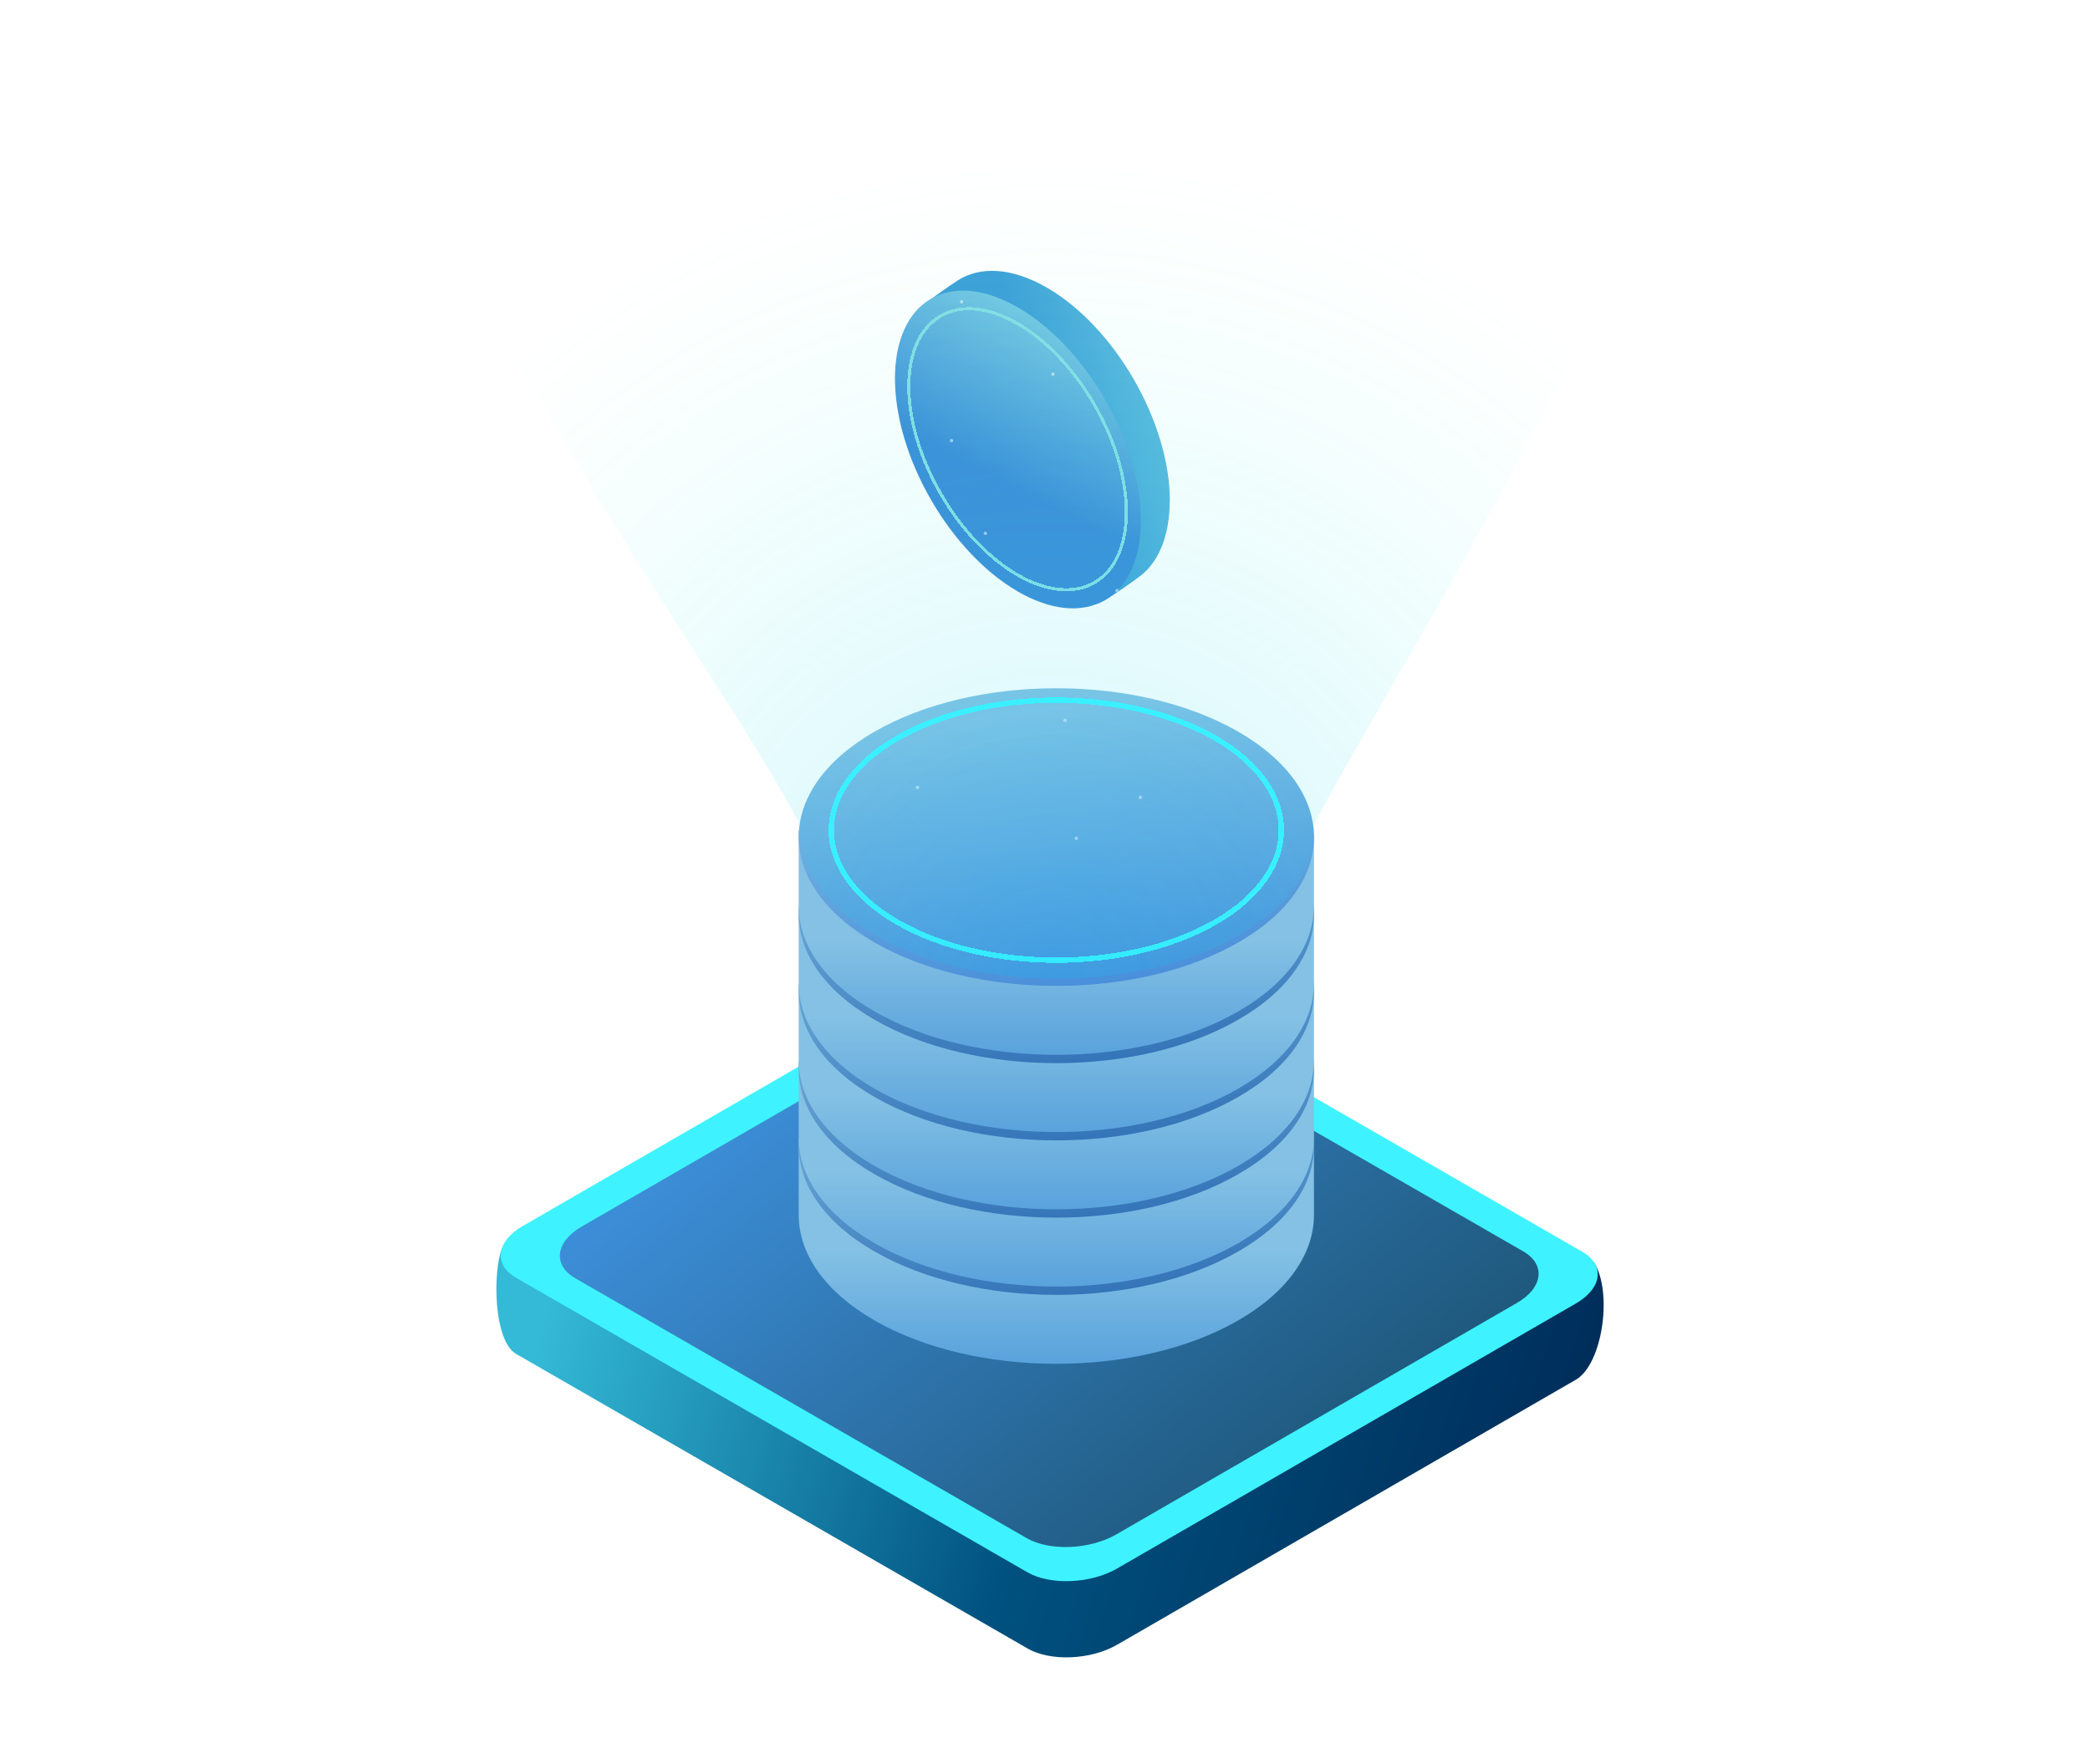<svg width="462" height="390" viewBox="0 0 462 390" fill="none" xmlns="http://www.w3.org/2000/svg">
<g clip-path="url(#clip0_447_4177)">
<g filter="url(#filter0_d_447_4177)">
<path d="M258.568 110.69C258.568 117.981 256.422 123.446 252.818 126.699C251.681 127.724 244.858 132.516 243.465 133.077C238.724 134.999 238.116 130.272 231.405 126.394C216.399 117.725 204.227 96.637 204.227 79.282C204.227 72.664 199.855 71.687 202.882 68.37C203.667 67.504 210.681 62.633 211.642 62.024C216.591 58.819 223.622 59.075 231.421 63.578C246.428 72.248 258.6 93.336 258.6 110.69H258.568Z" fill="url(#paint0_linear_447_4177)"/>
<path d="M244.234 132.664C254.851 126.531 254.853 106.648 244.239 88.253C233.625 69.859 216.414 59.919 205.797 66.052C195.18 72.185 195.178 92.068 205.792 110.463C216.406 128.858 233.617 138.797 244.234 132.664Z" fill="url(#paint1_linear_447_4177)"/>
<g filter="url(#filter1_d_447_4177)">
<path d="M241.939 128.771C251.33 123.345 251.332 105.757 241.943 89.485C232.554 73.214 217.329 64.421 207.938 69.846C198.547 75.271 198.545 92.86 207.934 109.131C217.323 125.403 232.547 134.196 241.939 128.771Z" stroke="#84DEE4" stroke-width="0.69" stroke-miterlimit="10" shape-rendering="crispEdges"/>
</g>
</g>
<path d="M227.114 364.374L114.093 299.283C109.048 296.366 108.92 281.063 110.97 275.887L216.96 220.907C222.79 217.542 231.695 217.173 236.755 220.09L352.339 278.996C356.583 285.71 354.197 301.606 348.367 304.971L246.925 363.573C241.096 366.938 232.191 367.307 227.13 364.39L227.114 364.374Z" fill="url(#paint2_linear_447_4177)"/>
<g filter="url(#filter2_d_447_4177)">
<path d="M227.114 347.548L114.093 282.457C109.048 279.54 109.689 274.397 115.518 271.031L216.96 212.43C222.79 209.065 231.694 208.696 236.755 211.613L349.776 276.704C354.821 279.621 354.18 284.764 348.351 288.13L246.909 346.731C241.079 350.096 232.175 350.465 227.114 347.548Z" fill="#3EF3FF"/>
</g>
<path d="M226.954 340.001L127.162 282.553C122.117 279.637 122.758 274.493 128.587 271.128L217.12 219.977C222.95 216.612 231.855 216.244 236.916 219.16L336.708 276.608C341.753 279.524 341.112 284.668 335.282 288.033L246.749 339.184C240.919 342.549 232.015 342.917 226.954 340.001Z" fill="url(#paint3_linear_447_4177)"/>
<path d="M176.553 251.802L290.455 252.747V268.564C290.455 276.976 284.897 285.405 273.782 291.831C251.537 304.683 215.486 304.683 193.241 291.831C182.126 285.405 176.553 276.992 176.553 268.564V251.802Z" fill="url(#paint4_linear_447_4177)"/>
<path d="M273.782 276.592C251.537 289.444 215.486 289.444 193.241 276.592C170.995 263.74 170.995 242.908 193.241 230.073C215.486 217.221 251.537 217.221 273.782 230.073C296.028 242.924 296.028 263.756 273.782 276.592Z" fill="url(#paint5_linear_447_4177)"/>
<path d="M268.674 272.121C249.247 283.338 217.76 283.338 198.334 272.121C178.907 260.904 178.907 242.7 198.334 231.483C217.76 220.266 249.247 220.266 268.674 231.483C288.1 242.7 288.1 260.904 268.674 272.121V272.121Z" stroke="#84E4A4" stroke-width="1.19" stroke-miterlimit="10"/>
<path d="M176.553 234.727L290.455 235.673V251.489C290.455 259.902 284.897 268.331 273.782 274.757C251.537 287.608 215.486 287.608 193.241 274.757C182.126 268.331 176.553 259.918 176.553 251.489V234.727Z" fill="url(#paint6_linear_447_4177)"/>
<path d="M273.782 259.517C251.537 272.369 215.486 272.369 193.241 259.517C170.995 246.666 170.995 225.834 193.241 212.998C215.486 200.146 251.537 200.146 273.782 212.998C296.028 225.85 296.028 246.682 273.782 259.517Z" fill="url(#paint7_linear_447_4177)"/>
<path d="M268.674 255.046C249.247 266.264 217.76 266.264 198.334 255.046C178.907 243.829 178.907 225.625 198.334 214.408C217.76 203.191 249.247 203.191 268.674 214.408C288.1 225.625 288.1 243.829 268.674 255.046V255.046Z" stroke="#84E4A4" stroke-width="1.19" stroke-miterlimit="10"/>
<path d="M176.553 217.653L290.455 218.598V234.414C290.455 242.827 284.897 251.256 273.782 257.682C251.537 270.533 215.486 270.533 193.241 257.682C182.126 251.256 176.553 242.843 176.553 234.414V217.653Z" fill="url(#paint8_linear_447_4177)"/>
<path d="M273.782 242.443C251.537 255.294 215.486 255.294 193.241 242.443C170.995 229.591 170.995 208.759 193.241 195.923C215.486 183.072 251.537 183.072 273.782 195.923C296.028 208.775 296.028 229.607 273.782 242.443Z" fill="url(#paint9_linear_447_4177)"/>
<path d="M268.674 237.972C249.247 249.189 217.76 249.189 198.334 237.972C178.907 226.755 178.907 208.551 198.334 197.334C217.76 186.116 249.247 186.116 268.674 197.334C288.1 208.551 288.1 226.755 268.674 237.972V237.972Z" stroke="#84E4A4" stroke-width="1.19" stroke-miterlimit="10"/>
<path d="M176.553 200.578L290.455 201.523V217.34C290.455 225.752 284.897 234.181 273.782 240.607C251.537 253.459 215.486 253.459 193.241 240.607C182.126 234.181 176.553 225.768 176.553 217.34V200.578Z" fill="url(#paint10_linear_447_4177)"/>
<path d="M273.782 225.368C251.537 238.22 215.486 238.22 193.241 225.368C170.995 212.516 170.995 191.684 193.241 178.849C215.486 165.997 251.537 165.997 273.782 178.849C296.028 191.7 296.028 212.532 273.782 225.368Z" fill="url(#paint11_linear_447_4177)"/>
<path d="M268.674 220.897C249.247 232.114 217.76 232.114 198.334 220.897C178.907 209.68 178.907 191.476 198.334 180.259C217.76 169.042 249.247 169.042 268.674 180.259C288.1 191.476 288.1 209.68 268.674 220.897V220.897Z" stroke="#84E4A4" stroke-width="1.19" stroke-miterlimit="10"/>
<path d="M176.553 183.503L290.455 184.449V200.265C290.455 208.678 284.897 217.107 273.782 223.532C251.537 236.384 215.486 236.384 193.241 223.532C182.126 217.107 176.553 208.694 176.553 200.265V183.503Z" fill="url(#paint12_linear_447_4177)"/>
<path d="M273.782 208.293C251.537 221.145 215.486 221.145 193.241 208.293C170.995 195.442 170.995 174.61 193.241 161.774C215.486 148.922 251.537 148.922 273.782 161.774C296.028 174.626 296.028 195.458 273.782 208.293Z" fill="url(#paint13_linear_447_4177)"/>
<g filter="url(#filter3_d_447_4177)">
<path d="M268.674 203.822C249.247 215.04 217.76 215.04 198.334 203.822C178.907 192.605 178.907 174.401 198.334 163.184C217.76 151.967 249.247 151.967 268.674 163.184C288.1 174.401 288.1 192.605 268.674 203.822Z" stroke="#3EF3FF" stroke-width="1.19" stroke-miterlimit="10" shape-rendering="crispEdges"/>
</g>
<g opacity="0.5">
<path d="M294.138 104.729H293.834C293.728 104.729 293.642 104.815 293.642 104.921V105.226C293.642 105.332 293.728 105.418 293.834 105.418H294.138C294.244 105.418 294.33 105.332 294.33 105.226V104.921C294.33 104.815 294.244 104.729 294.138 104.729Z" fill="white"/>
<path d="M290.727 152.194H290.423C290.317 152.194 290.23 152.28 290.23 152.386V152.69C290.23 152.797 290.317 152.883 290.423 152.883H290.727C290.833 152.883 290.919 152.797 290.919 152.69V152.386C290.919 152.28 290.833 152.194 290.727 152.194Z" fill="white"/>
<path d="M269.009 141.89H268.705C268.599 141.89 268.513 141.976 268.513 142.082V142.387C268.513 142.493 268.599 142.579 268.705 142.579H269.009C269.115 142.579 269.201 142.493 269.201 142.387V142.082C269.201 141.976 269.115 141.89 269.009 141.89Z" fill="white"/>
<path d="M254.435 145.271H254.131C254.025 145.271 253.939 145.357 253.939 145.463V145.768C253.939 145.874 254.025 145.96 254.131 145.96H254.435C254.542 145.96 254.628 145.874 254.628 145.768V145.463C254.628 145.357 254.542 145.271 254.435 145.271Z" fill="white"/>
<path d="M246.909 130.913L246.636 130.785C246.54 130.737 246.492 130.625 246.54 130.529L246.668 130.256C246.717 130.16 246.829 130.112 246.925 130.16L247.197 130.288C247.293 130.336 247.341 130.448 247.293 130.545L247.165 130.817C247.117 130.913 247.005 130.961 246.909 130.913Z" fill="white"/>
<path d="M235.69 158.981L235.411 158.86C235.313 158.818 235.2 158.862 235.158 158.96L235.037 159.239C234.994 159.336 235.039 159.45 235.137 159.492L235.416 159.613C235.513 159.655 235.626 159.611 235.668 159.513L235.79 159.234C235.832 159.137 235.787 159.023 235.69 158.981Z" fill="white"/>
<path d="M217.809 118.27L217.536 118.142C217.44 118.094 217.392 117.981 217.44 117.885L217.568 117.613C217.616 117.517 217.729 117.469 217.825 117.517L218.097 117.645C218.193 117.693 218.241 117.805 218.193 117.901L218.065 118.174C218.017 118.27 217.905 118.318 217.809 118.27Z" fill="white"/>
<path d="M188.671 130.669L188.392 130.548C188.295 130.506 188.182 130.55 188.139 130.648L188.018 130.927C187.976 131.025 188.021 131.138 188.118 131.18L188.397 131.301C188.494 131.344 188.608 131.299 188.65 131.202L188.771 130.922C188.813 130.825 188.769 130.712 188.671 130.669Z" fill="white"/>
<path d="M203.097 173.8L202.818 173.679C202.721 173.637 202.607 173.682 202.565 173.779L202.444 174.058C202.402 174.156 202.446 174.269 202.544 174.311L202.823 174.432C202.92 174.475 203.033 174.43 203.076 174.333L203.197 174.053C203.239 173.956 203.194 173.843 203.097 173.8Z" fill="white"/>
<path d="M208.597 144.381L208.318 144.26C208.221 144.218 208.107 144.262 208.065 144.36L207.944 144.639C207.902 144.737 207.946 144.85 208.043 144.892L208.323 145.013C208.42 145.056 208.533 145.011 208.575 144.914L208.697 144.634C208.739 144.537 208.694 144.424 208.597 144.381Z" fill="white"/>
<path d="M188.388 109.472L188.116 109.344C188.02 109.296 187.972 109.184 188.02 109.088L188.148 108.815C188.196 108.719 188.308 108.671 188.404 108.719L188.676 108.847C188.773 108.896 188.821 109.008 188.773 109.104L188.644 109.376C188.596 109.472 188.484 109.52 188.388 109.472Z" fill="white"/>
<path d="M165.352 137.527L165.073 137.406C164.976 137.364 164.863 137.409 164.82 137.506L164.699 137.785C164.657 137.883 164.702 137.996 164.799 138.038L165.078 138.159C165.176 138.202 165.289 138.157 165.331 138.06L165.452 137.78C165.494 137.683 165.45 137.57 165.352 137.527Z" fill="white"/>
<path d="M165.069 116.331L164.797 116.203C164.701 116.155 164.653 116.042 164.701 115.946L164.829 115.674C164.877 115.578 164.989 115.53 165.085 115.578L165.358 115.706C165.454 115.754 165.502 115.866 165.454 115.962L165.326 116.235C165.278 116.331 165.165 116.379 165.069 116.331Z" fill="white"/>
<path d="M308.95 130.266L308.67 130.145C308.573 130.103 308.46 130.148 308.418 130.245L308.296 130.524C308.254 130.622 308.299 130.735 308.396 130.777L308.675 130.899C308.773 130.941 308.886 130.896 308.928 130.799L309.049 130.519C309.092 130.422 309.047 130.309 308.95 130.266Z" fill="white"/>
<path d="M310.797 115.775L310.518 115.653C310.42 115.611 310.307 115.656 310.265 115.753L310.144 116.032C310.101 116.13 310.146 116.243 310.243 116.285L310.522 116.407C310.62 116.449 310.733 116.404 310.775 116.307L310.896 116.027C310.939 115.93 310.894 115.817 310.797 115.775Z" fill="white"/>
<path d="M282.203 136.308L281.924 136.186C281.827 136.144 281.714 136.189 281.672 136.286L281.55 136.566C281.508 136.663 281.553 136.776 281.65 136.818L281.929 136.94C282.027 136.982 282.14 136.937 282.182 136.84L282.303 136.561C282.346 136.463 282.301 136.35 282.203 136.308Z" fill="white"/>
<path d="M270.151 110.942L269.872 110.821C269.774 110.779 269.661 110.823 269.619 110.921L269.498 111.2C269.455 111.297 269.5 111.411 269.597 111.453L269.877 111.574C269.974 111.616 270.087 111.572 270.129 111.474L270.251 111.195C270.293 111.098 270.248 110.984 270.151 110.942Z" fill="white"/>
<path d="M238.068 184.964H237.763C237.657 184.964 237.571 185.05 237.571 185.156V185.461C237.571 185.567 237.657 185.653 237.763 185.653H238.068C238.174 185.653 238.26 185.567 238.26 185.461V185.156C238.26 185.05 238.174 184.964 238.068 184.964Z" fill="white"/>
<path d="M274.471 162.001L274.199 161.873C274.103 161.824 274.055 161.712 274.103 161.616L274.231 161.344C274.279 161.248 274.391 161.2 274.487 161.248L274.759 161.376C274.856 161.424 274.904 161.536 274.856 161.632L274.727 161.905C274.679 162.001 274.567 162.049 274.471 162.001Z" fill="white"/>
<path d="M189.109 150.255L188.837 150.127C188.741 150.078 188.692 149.966 188.741 149.87L188.869 149.598C188.917 149.502 189.029 149.454 189.125 149.502L189.397 149.63C189.493 149.678 189.541 149.79 189.493 149.886L189.365 150.159C189.317 150.255 189.205 150.303 189.109 150.255Z" fill="white"/>
<path d="M252.35 176.003L252.071 175.882C251.973 175.84 251.86 175.884 251.818 175.982L251.697 176.261C251.655 176.358 251.699 176.472 251.797 176.514L252.076 176.635C252.173 176.677 252.286 176.633 252.329 176.535L252.45 176.256C252.492 176.159 252.447 176.045 252.35 176.003Z" fill="white"/>
<path d="M259.823 120.891L259.544 120.77C259.446 120.728 259.333 120.773 259.291 120.87L259.17 121.149C259.127 121.247 259.172 121.36 259.269 121.402L259.548 121.524C259.646 121.566 259.759 121.521 259.801 121.424L259.922 121.144C259.965 121.047 259.92 120.934 259.823 120.891Z" fill="white"/>
</g>
<g opacity="0.5">
<path d="M252.418 25.841H252.114C252.007 25.841 251.921 25.927 251.921 26.033V26.337C251.921 26.444 252.007 26.53 252.114 26.53H252.418C252.524 26.53 252.61 26.444 252.61 26.337V26.033C252.61 25.927 252.524 25.841 252.418 25.841Z" fill="white"/>
<path d="M249.007 73.305H248.702C248.596 73.305 248.51 73.391 248.51 73.498V73.802C248.51 73.908 248.596 73.994 248.702 73.994H249.007C249.113 73.994 249.199 73.908 249.199 73.802V73.498C249.199 73.391 249.113 73.305 249.007 73.305Z" fill="white"/>
<path d="M228.699 49.429H228.394C228.288 49.429 228.202 49.515 228.202 49.621V49.925C228.202 50.032 228.288 50.118 228.394 50.118H228.699C228.805 50.118 228.891 50.032 228.891 49.925V49.621C228.891 49.515 228.805 49.429 228.699 49.429Z" fill="white"/>
<path d="M212.716 66.367H212.411C212.305 66.367 212.219 66.453 212.219 66.559V66.863C212.219 66.969 212.305 67.056 212.411 67.056H212.716C212.822 67.056 212.908 66.969 212.908 66.863V66.559C212.908 66.453 212.822 66.367 212.716 66.367Z" fill="white"/>
<path d="M199.575 36.787L199.296 36.666C199.199 36.624 199.085 36.669 199.043 36.766L198.922 37.045C198.88 37.143 198.924 37.256 199.022 37.298L199.301 37.419C199.398 37.462 199.511 37.417 199.554 37.319L199.675 37.04C199.717 36.943 199.672 36.83 199.575 36.787Z" fill="white"/>
<path d="M193.98 80.076L193.701 79.954C193.603 79.912 193.49 79.957 193.448 80.054L193.327 80.334C193.285 80.431 193.329 80.544 193.427 80.587L193.706 80.708C193.803 80.75 193.916 80.705 193.959 80.608L194.08 80.329C194.122 80.231 194.077 80.118 193.98 80.076Z" fill="white"/>
<path d="M176.355 38.753L176.076 38.632C175.979 38.589 175.866 38.634 175.823 38.731L175.702 39.011C175.66 39.108 175.704 39.221 175.802 39.264L176.081 39.385C176.178 39.427 176.291 39.383 176.334 39.285L176.455 39.006C176.497 38.908 176.453 38.795 176.355 38.753Z" fill="white"/>
<path d="M161.114 95.531L160.842 95.403C160.745 95.355 160.697 95.243 160.745 95.147L160.874 94.874C160.922 94.778 161.034 94.73 161.13 94.778L161.402 94.906C161.498 94.954 161.546 95.066 161.498 95.162L161.37 95.435C161.322 95.531 161.21 95.579 161.114 95.531Z" fill="white"/>
<path d="M166.607 66.11L166.335 65.982C166.239 65.934 166.191 65.822 166.239 65.726L166.367 65.453C166.415 65.357 166.527 65.309 166.623 65.357L166.895 65.485C166.991 65.533 167.039 65.645 166.991 65.742L166.863 66.014C166.815 66.11 166.703 66.158 166.607 66.11Z" fill="white"/>
<path d="M266.928 52.009L266.655 51.88C266.559 51.832 266.511 51.72 266.559 51.624L266.687 51.352C266.736 51.255 266.848 51.207 266.944 51.255L267.216 51.384C267.312 51.432 267.36 51.544 267.312 51.64L267.184 51.913C267.136 52.009 267.024 52.057 266.928 52.009Z" fill="white"/>
<path d="M280.257 80.697L279.978 80.576C279.88 80.534 279.767 80.579 279.725 80.676L279.604 80.955C279.561 81.053 279.606 81.166 279.703 81.208L279.983 81.329C280.08 81.372 280.193 81.327 280.235 81.23L280.357 80.95C280.399 80.853 280.354 80.74 280.257 80.697Z" fill="white"/>
<path d="M310.938 77.949L310.659 77.828C310.562 77.786 310.449 77.831 310.406 77.928L310.285 78.207C310.243 78.305 310.288 78.418 310.385 78.46L310.664 78.581C310.762 78.624 310.875 78.579 310.917 78.481L311.038 78.202C311.08 78.105 311.036 77.992 310.938 77.949Z" fill="white"/>
<path d="M331.141 68.917L330.862 68.796C330.765 68.753 330.652 68.798 330.609 68.895L330.488 69.175C330.446 69.272 330.491 69.385 330.588 69.428L330.867 69.549C330.964 69.591 331.078 69.547 331.12 69.449L331.241 69.17C331.283 69.073 331.239 68.959 331.141 68.917Z" fill="white"/>
<path d="M196.348 106.059H196.044C195.938 106.059 195.852 106.145 195.852 106.252V106.556C195.852 106.662 195.938 106.748 196.044 106.748H196.348C196.454 106.748 196.54 106.662 196.54 106.556V106.252C196.54 106.145 196.454 106.059 196.348 106.059Z" fill="white"/>
<path d="M233.033 82.443L232.754 82.322C232.657 82.28 232.543 82.325 232.501 82.422L232.38 82.701C232.338 82.799 232.382 82.912 232.48 82.954L232.759 83.076C232.856 83.118 232.969 83.073 233.012 82.976L233.133 82.696C233.175 82.599 233.13 82.486 233.033 82.443Z" fill="white"/>
<path d="M147.389 71.366L147.116 71.238C147.02 71.19 146.972 71.078 147.02 70.982L147.148 70.709C147.196 70.613 147.309 70.565 147.405 70.613L147.677 70.741C147.773 70.789 147.821 70.901 147.773 70.998L147.645 71.27C147.597 71.366 147.485 71.414 147.389 71.366Z" fill="white"/>
<path d="M210.603 97.14L210.324 97.018C210.226 96.976 210.113 97.021 210.071 97.118L209.95 97.397C209.907 97.495 209.952 97.608 210.049 97.65L210.328 97.772C210.426 97.814 210.539 97.769 210.581 97.672L210.703 97.393C210.745 97.295 210.7 97.182 210.603 97.14Z" fill="white"/>
<path d="M246.396 44.878L246.124 44.749C246.028 44.701 245.98 44.589 246.028 44.493L246.156 44.221C246.204 44.124 246.316 44.077 246.412 44.124L246.684 44.253C246.78 44.301 246.828 44.413 246.78 44.509L246.652 44.782C246.604 44.878 246.492 44.926 246.396 44.878Z" fill="white"/>
</g>
<path opacity="0.6" d="M273.815 206.776C251.633 219.58 215.679 219.58 193.513 206.776C181.934 200.094 176.393 191.232 176.921 182.467C163.004 155.979 142.808 131.093 105.685 64.383C166.415 -5.388 261.947 -21.076 354.052 53.197C363.581 60.873 298.318 165.721 290.423 182.467C290.935 191.232 285.41 200.094 273.831 206.776H273.815Z" fill="url(#paint14_radial_447_4177)"/>
</g>
<defs>
<filter id="filter0_d_447_4177" x="177.833" y="39.871" width="100.767" height="114.606" filterUnits="userSpaceOnUse" color-interpolation-filters="sRGB">
<feFlood flood-opacity="0" result="BackgroundImageFix"/>
<feColorMatrix in="SourceAlpha" type="matrix" values="0 0 0 0 0 0 0 0 0 0 0 0 0 0 0 0 0 0 127 0" result="hardAlpha"/>
<feOffset/>
<feGaussianBlur stdDeviation="10"/>
<feComposite in2="hardAlpha" operator="out"/>
<feColorMatrix type="matrix" values="0 0 0 0 0.078 0 0 0 0 0.722 0 0 0 0 0.863 0 0 0 0.5 0"/>
<feBlend mode="normal" in2="BackgroundImageFix" result="effect1_dropShadow_447_4177"/>
<feBlend mode="normal" in="SourceGraphic" in2="effect1_dropShadow_447_4177" result="shape"/>
</filter>
<filter id="filter1_d_447_4177" x="180.548" y="47.898" width="88.78" height="102.821" filterUnits="userSpaceOnUse" color-interpolation-filters="sRGB">
<feFlood flood-opacity="0" result="BackgroundImageFix"/>
<feColorMatrix in="SourceAlpha" type="matrix" values="0 0 0 0 0 0 0 0 0 0 0 0 0 0 0 0 0 0 127 0" result="hardAlpha"/>
<feOffset/>
<feGaussianBlur stdDeviation="10"/>
<feComposite in2="hardAlpha" operator="out"/>
<feColorMatrix type="matrix" values="0 0 0 0 0.243 0 0 0 0 0.953 0 0 0 0 1 0 0 0 0.5 0"/>
<feBlend mode="normal" in2="BackgroundImageFix" result="effect1_dropShadow_447_4177"/>
<feBlend mode="normal" in="SourceGraphic" in2="effect1_dropShadow_447_4177" result="shape"/>
</filter>
<filter id="filter2_d_447_4177" x="90.691" y="189.645" width="282.487" height="179.872" filterUnits="userSpaceOnUse" color-interpolation-filters="sRGB">
<feFlood flood-opacity="0" result="BackgroundImageFix"/>
<feColorMatrix in="SourceAlpha" type="matrix" values="0 0 0 0 0 0 0 0 0 0 0 0 0 0 0 0 0 0 127 0" result="hardAlpha"/>
<feOffset/>
<feGaussianBlur stdDeviation="10"/>
<feComposite in2="hardAlpha" operator="out"/>
<feColorMatrix type="matrix" values="0 0 0 0 0.243 0 0 0 0 0.953 0 0 0 0 1 0 0 0 0.5 0"/>
<feBlend mode="normal" in2="BackgroundImageFix" result="effect1_dropShadow_447_4177"/>
<feBlend mode="normal" in="SourceGraphic" in2="effect1_dropShadow_447_4177" result="shape"/>
</filter>
<filter id="filter3_d_447_4177" x="163.168" y="134.176" width="140.67" height="98.654" filterUnits="userSpaceOnUse" color-interpolation-filters="sRGB">
<feFlood flood-opacity="0" result="BackgroundImageFix"/>
<feColorMatrix in="SourceAlpha" type="matrix" values="0 0 0 0 0 0 0 0 0 0 0 0 0 0 0 0 0 0 127 0" result="hardAlpha"/>
<feOffset/>
<feGaussianBlur stdDeviation="10"/>
<feComposite in2="hardAlpha" operator="out"/>
<feColorMatrix type="matrix" values="0 0 0 0 0.243 0 0 0 0 0.953 0 0 0 0 1 0 0 0 0.5 0"/>
<feBlend mode="normal" in2="BackgroundImageFix" result="effect1_dropShadow_447_4177"/>
<feBlend mode="normal" in="SourceGraphic" in2="effect1_dropShadow_447_4177" result="shape"/>
</filter>
<linearGradient id="paint0_linear_447_4177" x1="293.097" y1="76.51" x2="229.717" y2="96.616" gradientUnits="userSpaceOnUse">
<stop offset="0.09" stop-color="#84DEE4"/>
<stop offset="0.97" stop-color="#3C9FD7"/>
</linearGradient>
<linearGradient id="paint1_linear_447_4177" x1="-98.217" y1="-113.43" x2="-122.182" y2="-66.211" gradientUnits="userSpaceOnUse">
<stop offset="0.09" stop-color="#84D8E4"/>
<stop offset="0.97" stop-color="#3C8DD7"/>
</linearGradient>
<linearGradient id="paint2_linear_447_4177" x1="367.249" y1="334.745" x2="129.556" y2="260.147" gradientUnits="userSpaceOnUse">
<stop stop-color="#002653"/>
<stop offset="0" stop-color="#002653"/>
<stop offset="0.54" stop-color="#00517F"/>
<stop offset="1" stop-color="#34BAD7"/>
</linearGradient>
<linearGradient id="paint3_linear_447_4177" x1="188.805" y1="225.762" x2="291.054" y2="353.229" gradientUnits="userSpaceOnUse">
<stop stop-color="#3C8DD7"/>
<stop offset="1" stop-color="#1A506E"/>
</linearGradient>
<linearGradient id="paint4_linear_447_4177" x1="233.504" y1="271.849" x2="233.504" y2="320.339" gradientUnits="userSpaceOnUse">
<stop offset="0.09" stop-color="#84C1E4"/>
<stop offset="0.97" stop-color="#3C8DD7"/>
</linearGradient>
<linearGradient id="paint5_linear_447_4177" x1="229.356" y1="217.526" x2="239.344" y2="303.672" gradientUnits="userSpaceOnUse">
<stop offset="0.09" stop-color="#84C1E4"/>
<stop offset="0.97" stop-color="#2162AE"/>
</linearGradient>
<linearGradient id="paint6_linear_447_4177" x1="233.504" y1="254.774" x2="233.504" y2="303.264" gradientUnits="userSpaceOnUse">
<stop offset="0.09" stop-color="#84C1E4"/>
<stop offset="0.97" stop-color="#3C8DD7"/>
</linearGradient>
<linearGradient id="paint7_linear_447_4177" x1="229.356" y1="200.451" x2="239.344" y2="286.597" gradientUnits="userSpaceOnUse">
<stop offset="0.09" stop-color="#84C1E4"/>
<stop offset="0.97" stop-color="#2162AE"/>
</linearGradient>
<linearGradient id="paint8_linear_447_4177" x1="233.504" y1="237.699" x2="233.504" y2="286.189" gradientUnits="userSpaceOnUse">
<stop offset="0.09" stop-color="#84C1E4"/>
<stop offset="0.97" stop-color="#3C8DD7"/>
</linearGradient>
<linearGradient id="paint9_linear_447_4177" x1="229.356" y1="183.376" x2="239.344" y2="269.523" gradientUnits="userSpaceOnUse">
<stop offset="0.09" stop-color="#84C1E4"/>
<stop offset="0.97" stop-color="#2162AE"/>
</linearGradient>
<linearGradient id="paint10_linear_447_4177" x1="233.504" y1="220.625" x2="233.504" y2="269.115" gradientUnits="userSpaceOnUse">
<stop offset="0.09" stop-color="#84C1E4"/>
<stop offset="0.97" stop-color="#3C8DD7"/>
</linearGradient>
<linearGradient id="paint11_linear_447_4177" x1="229.356" y1="166.302" x2="239.344" y2="252.448" gradientUnits="userSpaceOnUse">
<stop offset="0.09" stop-color="#84C1E4"/>
<stop offset="0.97" stop-color="#2162AE"/>
</linearGradient>
<linearGradient id="paint12_linear_447_4177" x1="233.504" y1="203.55" x2="233.504" y2="252.04" gradientUnits="userSpaceOnUse">
<stop offset="0.09" stop-color="#84C1E4"/>
<stop offset="0.97" stop-color="#3C8DD7"/>
</linearGradient>
<linearGradient id="paint13_linear_447_4177" x1="229.356" y1="149.227" x2="239.344" y2="235.373" gradientUnits="userSpaceOnUse">
<stop offset="0.09" stop-color="#84C1E4"/>
<stop offset="0.97" stop-color="#3C83D7"/>
</linearGradient>
<radialGradient id="paint14_radial_447_4177" cx="0" cy="0" r="1" gradientUnits="userSpaceOnUse" gradientTransform="translate(232.5 216) rotate(-90) scale(181 180.898)">
<stop stop-color="#05C3FF" stop-opacity="0.33"/>
<stop offset="1" stop-color="#49FFDE" stop-opacity="0"/>
</radialGradient>
<clipPath id="clip0_447_4177">
<rect x="0.667" width="460.667" height="390" rx="40" fill="white"/>
</clipPath>
</defs>
</svg>
